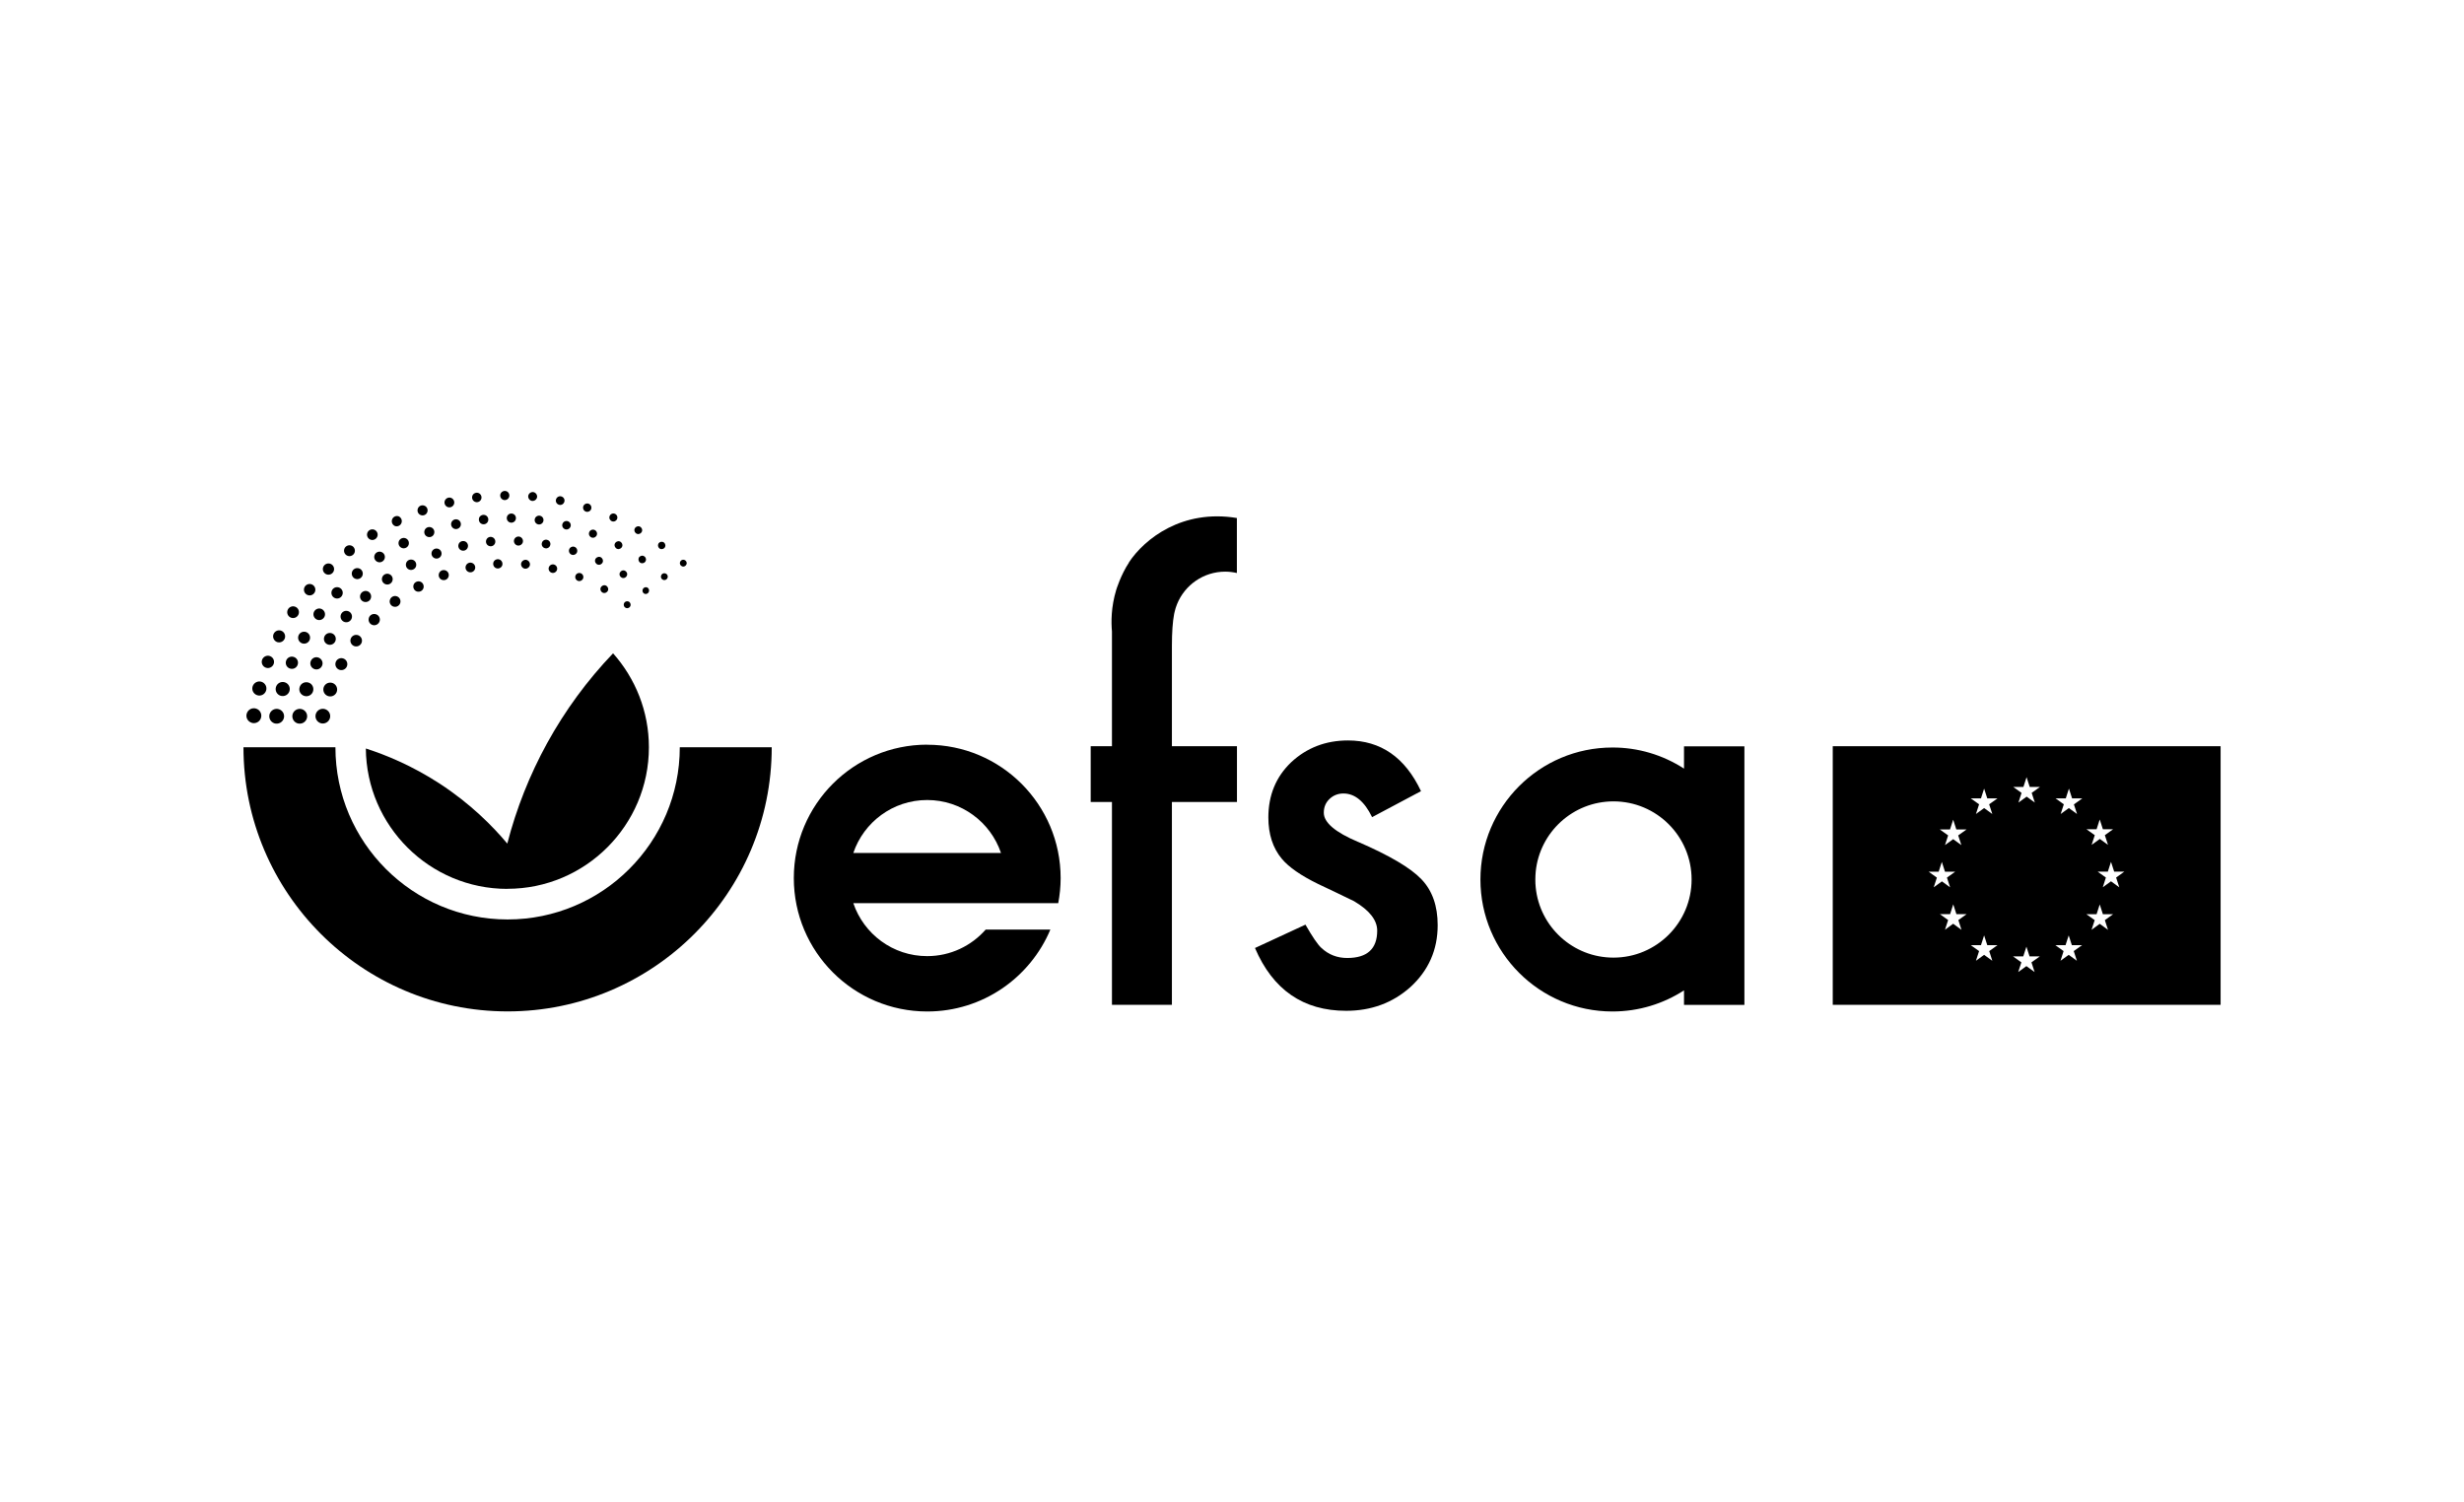 <?xml version="1.0" encoding="UTF-8"?>
<svg xmlns="http://www.w3.org/2000/svg" id="Capa_1" viewBox="0 0 328 200">
  <path d="m67.57,122.4c-12.64,0-22.92-10.28-22.92-22.92h-12.24c0,19.39,15.77,35.16,35.16,35.16s35.16-15.77,35.16-35.16h-12.24c0,12.64-10.28,22.92-22.92,22.92Z"></path>
  <path d="m67.54,118.32h0c10.39,0,18.84-8.46,18.84-18.84,0-4.8-1.81-9.18-4.77-12.51-3.44,3.59-6.39,7.62-8.79,11.98-2.31,4.21-4.09,8.69-5.29,13.35-1.91-2.28-4.86-5.29-9.04-8.01-3.67-2.38-7.12-3.79-9.79-4.65.08,10.32,8.5,18.69,18.84,18.69Z"></path>
  <path d="m56.05,68.58c.35.11.73-.08.84-.44.11-.35-.08-.73-.44-.84s-.73.08-.84.44.08.73.44.84Z"></path>
  <path d="m63.28,66.82c.33.11.69-.08.79-.41s-.08-.69-.41-.79-.69.08-.79.41c-.1.33.08.69.41.79Z"></path>
  <path d="m43.5,76.47c.39.12.81-.09.94-.49.12-.39-.09-.81-.49-.94-.39-.12-.81.09-.94.49-.12.39.09.81.49.94Z"></path>
  <path d="m66.99,66.54c.32.11.67-.06.78-.38.11-.32-.06-.67-.38-.78,0,0-.02,0-.02,0-.32-.1-.66.09-.76.41-.09.31.08.65.39.75Z"></path>
  <path d="m49.35,71.85c.37.12.77-.09.89-.46s-.09-.77-.46-.89c-.37-.12-.77.09-.89.46-.12.37.09.77.46.89Z"></path>
  <path d="m52.61,70.04c.37.1.75-.11.85-.48.1-.35-.09-.71-.43-.84-.37-.1-.75.11-.85.48-.1.35.09.71.43.84Z"></path>
  <path d="m46.3,74c.38.12.79-.09.91-.47.12-.38-.09-.79-.47-.91-.38-.12-.79.09-.91.47-.12.38.09.79.47.91Z"></path>
  <path d="m81.49,69.4c.28.09.58-.07.67-.35.09-.28-.07-.58-.35-.67s-.58.07-.67.35c-.09.28.07.58.35.67Z"></path>
  <path d="m84.81,71.07c.27.09.56-.07.65-.34s-.07-.56-.34-.65c-.27-.09-.56.07-.65.34s.07.56.34.65Z"></path>
  <path d="m70.72,66.66c.31.1.64-.08.75-.38s-.08-.64-.38-.75c-.31-.1-.64.08-.75.38-.1.31.08.64.38.75Z"></path>
  <path d="m90.82,75.4c.24.08.49-.06.57-.3.08-.24-.06-.49-.3-.57s-.49.06-.57.3c-.08.24.06.49.3.57Z"></path>
  <path d="m87.93,73.08c.26.08.54-.06.62-.32.08-.26-.06-.54-.32-.62-.26-.08-.54.06-.62.32-.08.26.06.54.32.62Z"></path>
  <path d="m78,68.11c.29.09.61-.07.7-.36.09-.29-.07-.61-.36-.7-.29-.09-.61.07-.7.36-.09.29.07.61.36.7Z"></path>
  <path d="m74.4,67.19c.3.1.62-.07.72-.38.1-.3-.07-.62-.38-.72-.3-.1-.62.07-.72.38-.1.3.07.62.38.72Z"></path>
  <path d="m59.62,67.51c.34.11.71-.08.82-.42.11-.34-.08-.71-.42-.82-.34-.11-.71.08-.82.42-.11.34.08.71.42.82Z"></path>
  <path d="m41.22,79.26c.42,0,.76-.34.76-.76s-.34-.76-.76-.76-.76.34-.76.76.34.76.76.76Z"></path>
  <path d="m36.91,85.48c.42.13.87-.1,1.01-.52.13-.42-.1-.87-.52-1.01s-.87.1-1.01.52c-.13.42.1.87.52,1.01Z"></path>
  <path d="m38.78,82.24c.41.13.85-.1.98-.51.13-.42-.1-.85-.51-.98s-.85.1-.98.51c-.13.42.1.85.51.98Z"></path>
  <path d="m35.41,88.89c.43.14.89-.1,1.03-.53.14-.43-.1-.89-.53-1.03s-.89.1-1.03.53c-.14.43.1.89.53,1.03Z"></path>
  <path d="m34.24,92.55c.5.16,1.02-.12,1.18-.61.16-.5-.12-1.02-.61-1.18s-1.02.12-1.18.61c-.16.5.12,1.02.61,1.18Z"></path>
  <path d="m37.13,94.41c-.52-.16-1.07.12-1.24.64-.16.52.12,1.07.64,1.24.52.16,1.07-.12,1.24-.64s-.12-1.07-.64-1.24Z"></path>
  <path d="m60.08,69.58c-.11.34.08.71.42.82.34.11.71-.08.82-.42.11-.34-.08-.71-.42-.82-.34-.11-.71.08-.82.42Z"></path>
  <path d="m40.24,85.65c.42.13.87-.1,1-.52s-.1-.87-.52-1c-.42-.13-.87.1-1,.52-.13.42.1.87.52,1Z"></path>
  <path d="m49.85,73.93c-.12.38.09.77.46.89.38.12.77-.09.89-.46.12-.38-.09-.77-.46-.89-.38-.12-.77.09-.89.46Z"></path>
  <path d="m53.08,72.09c-.11.37.08.75.45.87.36.11.75-.08.87-.45.11-.37-.08-.75-.45-.87-.36-.11-.75.08-.87.45Z"></path>
  <path d="m38.53,92.01c.16-.49-.11-1.02-.61-1.18-.49-.16-1.02.11-1.18.61-.16.49.11,1.02.61,1.18.49.15,1.02-.11,1.18-.61Z"></path>
  <path d="m33.52,96.23c.51.14,1.04-.13,1.21-.63.18-.52-.09-1.08-.61-1.26-.52-.18-1.08.09-1.26.61,0,.02-.01.03-.02.05-.15.53.15,1.07.68,1.22Z"></path>
  <path d="m46.86,76.14c-.12.38.09.8.48.92.38.12.8-.09.92-.48s-.09-.8-.48-.92c-.38-.12-.8.09-.92.48Z"></path>
  <path d="m44.15,78.69c-.12.4.09.82.49.95.4.13.82-.09.95-.49.13-.4-.09-.82-.49-.95-.4-.13-.82.09-.95.49Z"></path>
  <path d="m56.51,70.63c-.11.35.08.73.44.84s.73-.08.84-.44-.08-.73-.44-.84c-.35-.11-.73.08-.84.44Z"></path>
  <path d="m41.76,81.54c-.13.41.1.84.5.97s.84-.1.97-.5c.13-.41-.1-.84-.5-.97-.41-.13-.84.1-.97.5Z"></path>
  <path d="m38.61,89c.43.14.89-.1,1.02-.53.14-.43-.1-.89-.53-1.02-.43-.14-.89.1-1.02.53-.14.43.1.89.53,1.02Z"></path>
  <path d="m63.77,68.99c-.09.32.08.66.4.77.33.11.69-.06.8-.39.11-.33-.06-.69-.39-.8-.01,0-.02,0-.04-.01-.33-.09-.68.1-.78.43Z"></path>
  <path d="m67.46,68.97c0,.33.27.61.61.61s.61-.27.61-.61-.27-.61-.61-.61-.61.27-.61.61Z"></path>
  <path d="m74.87,69.75c-.1.3.07.61.37.71.3.09.61-.07.71-.37.1-.3-.07-.61-.37-.71-.3-.09-.61.07-.71.37Z"></path>
  <path d="m71.2,69.05c-.1.31.07.64.38.74.31.1.64-.07.74-.38.1-.31-.07-.64-.38-.74-.31-.1-.64.07-.74.38Z"></path>
  <path d="m78.42,70.88c-.09.29.07.59.35.68.29.09.59-.07.68-.35.09-.29-.07-.59-.35-.68-.29-.09-.59.07-.68.35Z"></path>
  <path d="m85.02,74.32c-.09.26.05.55.31.64,0,0,.01,0,.02,0,.27.08.55-.07.62-.34.08-.26-.06-.53-.32-.62-.26-.09-.55.05-.64.31Z"></path>
  <path d="m41.67,92.03c.15-.49-.11-1.02-.61-1.17-.49-.15-1.02.11-1.17.61-.16.49.11,1.01.61,1.17.49.15,1.02-.11,1.17-.61Z"></path>
  <path d="m81.83,72.41c-.09.27.07.57.34.66s.57-.07.66-.34c.09-.27-.07-.57-.34-.66-.27-.09-.57.07-.66.34Z"></path>
  <path d="m40.2,94.41c-.52-.16-1.07.12-1.24.64-.16.52.12,1.07.64,1.24.52.16,1.07-.12,1.24-.64.17-.52-.12-1.07-.64-1.24Z"></path>
  <path d="m42.9,88.55c.14-.42-.1-.88-.53-1.02s-.88.1-1.02.53.1.88.53,1.02c.42.14.88-.1,1.02-.53Z"></path>
  <path d="m88,76.63c-.08.24.06.5.3.57.24.08.5-.06.57-.3.08-.24-.06-.5-.3-.57-.24-.08-.5.06-.57.3Z"></path>
  <path d="m43.91,85.84c.43,0,.79-.35.79-.79s-.35-.79-.79-.79-.79.35-.79.79.35.79.79.79Z"></path>
  <path d="m54.06,74.97c-.11.37.08.76.45.87.37.11.76-.09.87-.45s-.08-.76-.45-.87c-.37-.11-.76.08-.87.45Z"></path>
  <path d="m50.87,76.88c-.12.38.09.78.47.9.38.12.78-.09.9-.47.12-.38-.09-.78-.47-.9-.38-.12-.78.09-.9.47Z"></path>
  <path d="m46.82,82.31c.13-.4-.09-.83-.49-.96-.4-.13-.83.09-.96.49-.13.4.09.83.49.96.4.13.83-.09.96-.49Z"></path>
  <path d="m47.96,79.19c-.12.39.09.8.48.92.39.12.81-.09.93-.48s-.09-.81-.48-.93c0,0,0,0,0,0-.39-.12-.8.1-.93.49Z"></path>
  <path d="m57.44,73.69c0,.37.3.67.67.67s.67-.3.67-.67-.3-.67-.67-.67-.67.3-.67.67Z"></path>
  <path d="m72.14,72.25c-.1.3.07.63.38.72.3.1.63-.07.72-.38.1-.3-.07-.63-.38-.72-.3-.1-.63.07-.72.38Z"></path>
  <path d="m75.76,73.15c-.09.29.07.61.36.7.29.09.61-.07.7-.36.09-.29-.07-.61-.36-.7-.29-.09-.61.07-.7.36Z"></path>
  <path d="m68.44,71.84c-.1.32.08.65.39.76.32.1.65-.08.76-.39.1-.32-.08-.65-.39-.76-.32-.1-.65.08-.76.39Z"></path>
  <path d="m64.72,71.91c-.1.33.08.68.41.78.33.11.68-.08.78-.41.1-.33-.08-.68-.41-.78-.33-.11-.68.08-.78.41Z"></path>
  <path d="m61.04,72.47c-.11.34.08.71.42.81.34.11.71-.08.81-.42.11-.34-.08-.71-.42-.81s-.71.08-.81.42Z"></path>
  <path d="m79.23,74.49c-.09.28.07.58.34.67.28.09.58-.07.67-.34s-.07-.58-.34-.67c-.28-.09-.58.07-.67.34Z"></path>
  <path d="m82.47,76.44c0,.28.23.51.51.51s.51-.23.51-.51-.23-.51-.51-.51-.51.23-.51.51Z"></path>
  <path d="m42.68,96.27c.51.16,1.06-.12,1.23-.64.16-.52-.12-1.06-.64-1.23-.52-.16-1.06.12-1.23.64-.16.52.12,1.06.64,1.23Z"></path>
  <path d="m85.54,78.51c-.06.23.06.47.29.55.25.06.5-.08.56-.33.06-.23-.06-.47-.29-.55-.25-.06-.5.08-.56.33Z"></path>
  <path d="m44.88,91.79c0-.51-.41-.92-.92-.92s-.92.41-.92.92.41.92.92.92.92-.41.92-.92Z"></path>
  <path d="m50.53,82.71c.13-.39-.09-.82-.49-.94-.39-.13-.82.09-.94.49s.09.81.49.94c.39.12.81-.09.94-.49Z"></path>
  <path d="m52.38,80.75c.38.12.78-.1.9-.48.11-.37-.09-.77-.46-.89-.38-.13-.79.08-.91.46-.13.38.08.79.46.91,0,0,.01,0,.02,0Z"></path>
  <path d="m56.37,78.29c.11-.37-.09-.76-.45-.87s-.76.09-.87.45c-.11.37.09.76.45.87.37.11.76-.09.87-.45Z"></path>
  <path d="m45.2,89.17c.42.13.87-.1,1-.52.13-.42-.1-.87-.52-1-.42-.13-.87.1-1,.52-.13.42.1.87.52,1Z"></path>
  <path d="m62,75.35c-.11.34.08.7.42.81.34.11.7-.08.81-.42.11-.34-.08-.7-.42-.81-.34-.11-.7.08-.81.42Z"></path>
  <path d="m69.39,74.93c-.1.31.08.64.38.75.31.1.64-.08.75-.38.1-.31-.08-.64-.38-.75-.31-.1-.64.08-.75.38Z"></path>
  <path d="m58.43,76.36c-.11.35.08.73.44.84.35.11.73-.08.84-.44s-.08-.73-.44-.84c-.35-.11-.73.08-.84.44Z"></path>
  <path d="m65.68,74.87c-.1.33.08.68.4.78.33.1.68-.08.78-.4s-.08-.68-.4-.78c-.33-.1-.68.08-.78.4Z"></path>
  <path d="m47.18,86.02c.41.13.84-.1.97-.5.13-.41-.1-.84-.5-.97-.41-.13-.84.1-.97.5s.1.84.5.97Z"></path>
  <path d="m73.03,75.7c0,.31.26.57.57.57s.57-.26.57-.57-.26-.57-.57-.57-.57.26-.57.57Z"></path>
  <path d="m79.95,78.27c-.09.27.07.56.34.65.27.09.56-.07.65-.34.09-.27-.07-.56-.34-.65-.27-.09-.56.07-.65.34Z"></path>
  <path d="m76.6,76.65c-.09.29.07.59.35.68.29.09.59-.07.68-.35.09-.29-.07-.59-.35-.68-.29-.09-.59.07-.68.35Z"></path>
  <path d="m83.05,80.36c-.08.25.06.51.3.58.25.08.51-.06.58-.3s-.06-.51-.3-.58c-.25-.08-.51.06-.58.3Z"></path>
  <path d="m180.77,112.07c-3.03-1.28-4.55-2.57-4.55-3.88,0-.75.26-1.36.77-1.84.51-.48,1.13-.72,1.85-.72,1.51,0,2.79,1.05,3.81,3.15l6.51-3.46h0c-2.12-4.5-5.37-6.75-9.72-6.75-2.96,0-5.48.97-7.56,2.9-2.03,1.94-3.04,4.39-3.04,7.35,0,2.24.6,4.07,1.78,5.49.93,1.12,2.54,2.24,4.83,3.36.82.39,1.62.78,2.42,1.15.79.37,1.59.76,2.38,1.15,2.05,1.21,3.08,2.52,3.08,3.92,0,2.42-1.33,3.64-3.99,3.64-1.33,0-2.47-.44-3.43-1.33-.49-.44-1.2-1.48-2.13-3.11l-6.72,3.11c2.38,5.57,6.43,8.36,12.14,8.36,3.33,0,6.18-1.05,8.54-3.15,2.42-2.21,3.64-4.96,3.64-8.25,0-2.57-.72-4.61-2.17-6.12-1.44-1.51-4.26-3.17-8.43-4.97Z"></path>
  <path d="m243.97,99.34v34.42h51.63v-34.42h-51.63Zm25.38,5.42l.42-1.3.42,1.3h1.36l-1.1.79.42,1.29-1.09-.79-1.09.79h0l.41-1.29-1.1-.79h1.36Zm-12.64,11.28h1.36l.42-1.3.42,1.3h1.36l-1.1.79.42,1.29-1.09-.79h0l-1.09.79.42-1.29-1.1-.79Zm4.38,7.73l-1.09-.8-1.09.8.42-1.29-1.1-.79h1.36s.42-1.3.42-1.3l.42,1.3h1.36l-1.1.79.41,1.29Zm-.42-12.56l.42,1.29-1.09-.79-1.09.79.42-1.29-1.11-.79h1.36l.42-1.3h0s0,0,0,0h0s.42,1.3.42,1.3h1.36l-1.11.79Zm3.03-4.93l.42-1.3.42,1.3h1.36l-1.11.79.42,1.29-1.09-.79-1.09.79h0l.42-1.29-1.11-.79h1.36Zm1.51,21.62l-1.09-.79-1.09.79.42-1.29-1.11-.79h1.36s.42-1.3.42-1.3l.42,1.3h1.36l-1.1.79.41,1.29Zm5.63,1.5l-1.09-.79-1.09.79.42-1.29-1.11-.79h1.36s.42-1.3.42-1.3l.42,1.3h1.36l-1.11.79.42,1.29Zm5.63-1.5l-1.09-.79-1.09.79.41-1.29-1.1-.79h1.36s.42-1.3.42-1.3l.42,1.3h1.36l-1.11.79.42,1.29Zm-.4-20.83l.42,1.29-1.09-.79-1.09.79.42-1.29-1.1-.79h1.36l.42-1.3h0s0,0,0,0h0s.42,1.3.42,1.3h1.36l-1.1.79Zm3.02,3.33l.42-1.31.42,1.3h1.36l-1.1.79.42,1.29-1.09-.79-1.09.79h0l.42-1.29-1.11-.79h1.36Zm1.51,13.38l-1.09-.8-1.09.8.42-1.29-1.11-.79h1.36s.42-1.3.42-1.3l.42,1.3h1.36l-1.1.79.42,1.29Zm1.5-5.67l-1.09-.79-1.09.79.41-1.29-1.1-.79h1.36s.42-1.3.42-1.3l.42,1.3h1.36l-1.1.79.42,1.29Z"></path>
  <path d="m123.43,99.13c-9.81,0-17.76,7.95-17.76,17.76s7.95,17.76,17.76,17.76c7.38,0,13.7-4.5,16.39-10.9h-8.61c-1.9,2.16-4.68,3.53-7.79,3.53-4.57,0-8.44-2.95-9.83-7.05h27.28c.2-1.08.32-2.19.32-3.33,0-9.81-7.95-17.76-17.76-17.76Zm-9.84,14.42c1.39-4.1,5.26-7.05,9.83-7.05h0c4.57,0,8.44,2.95,9.83,7.05h-19.67Z"></path>
  <path d="m150.29,74.88c-1.09,1.64-1.7,3.64-1.7,3.64-.7,2.31-.68,4.31-.57,5.55v15.27h-2.83v7.42h2.83v27h7.98v-27h8.66v-7.42h-8.66v-13.33c0-1.81.1-3.24.3-4.29.02-.08.04-.17.06-.26.04-.18.08-.34.13-.49,0,0,0,0,0-.01.06-.2.13-.39.2-.55,1.03-2.53,3.51-4.31,6.41-4.31.53,0,1.06.07,1.55.18v-7.32c-7.24-1.2-12.27,2.73-14.38,5.92Z"></path>
  <path d="m224.17,102.32c-2.84-1.84-6.15-2.82-9.53-2.81-9.7,0-17.57,7.87-17.57,17.57s7.87,17.57,17.57,17.57c3.51,0,6.78-1.03,9.53-2.81v1.93h8.04v-34.42h-8.04v2.98Zm-9.39,25.16c-5.39,0-9.83-4.1-10.35-9.35-.04-.34-.05-.7-.05-1.05s.02-.71.05-1.05c.53-5.25,4.96-9.35,10.35-9.35,5.75,0,10.4,4.66,10.4,10.4s-4.66,10.4-10.4,10.4Z"></path>
</svg>
